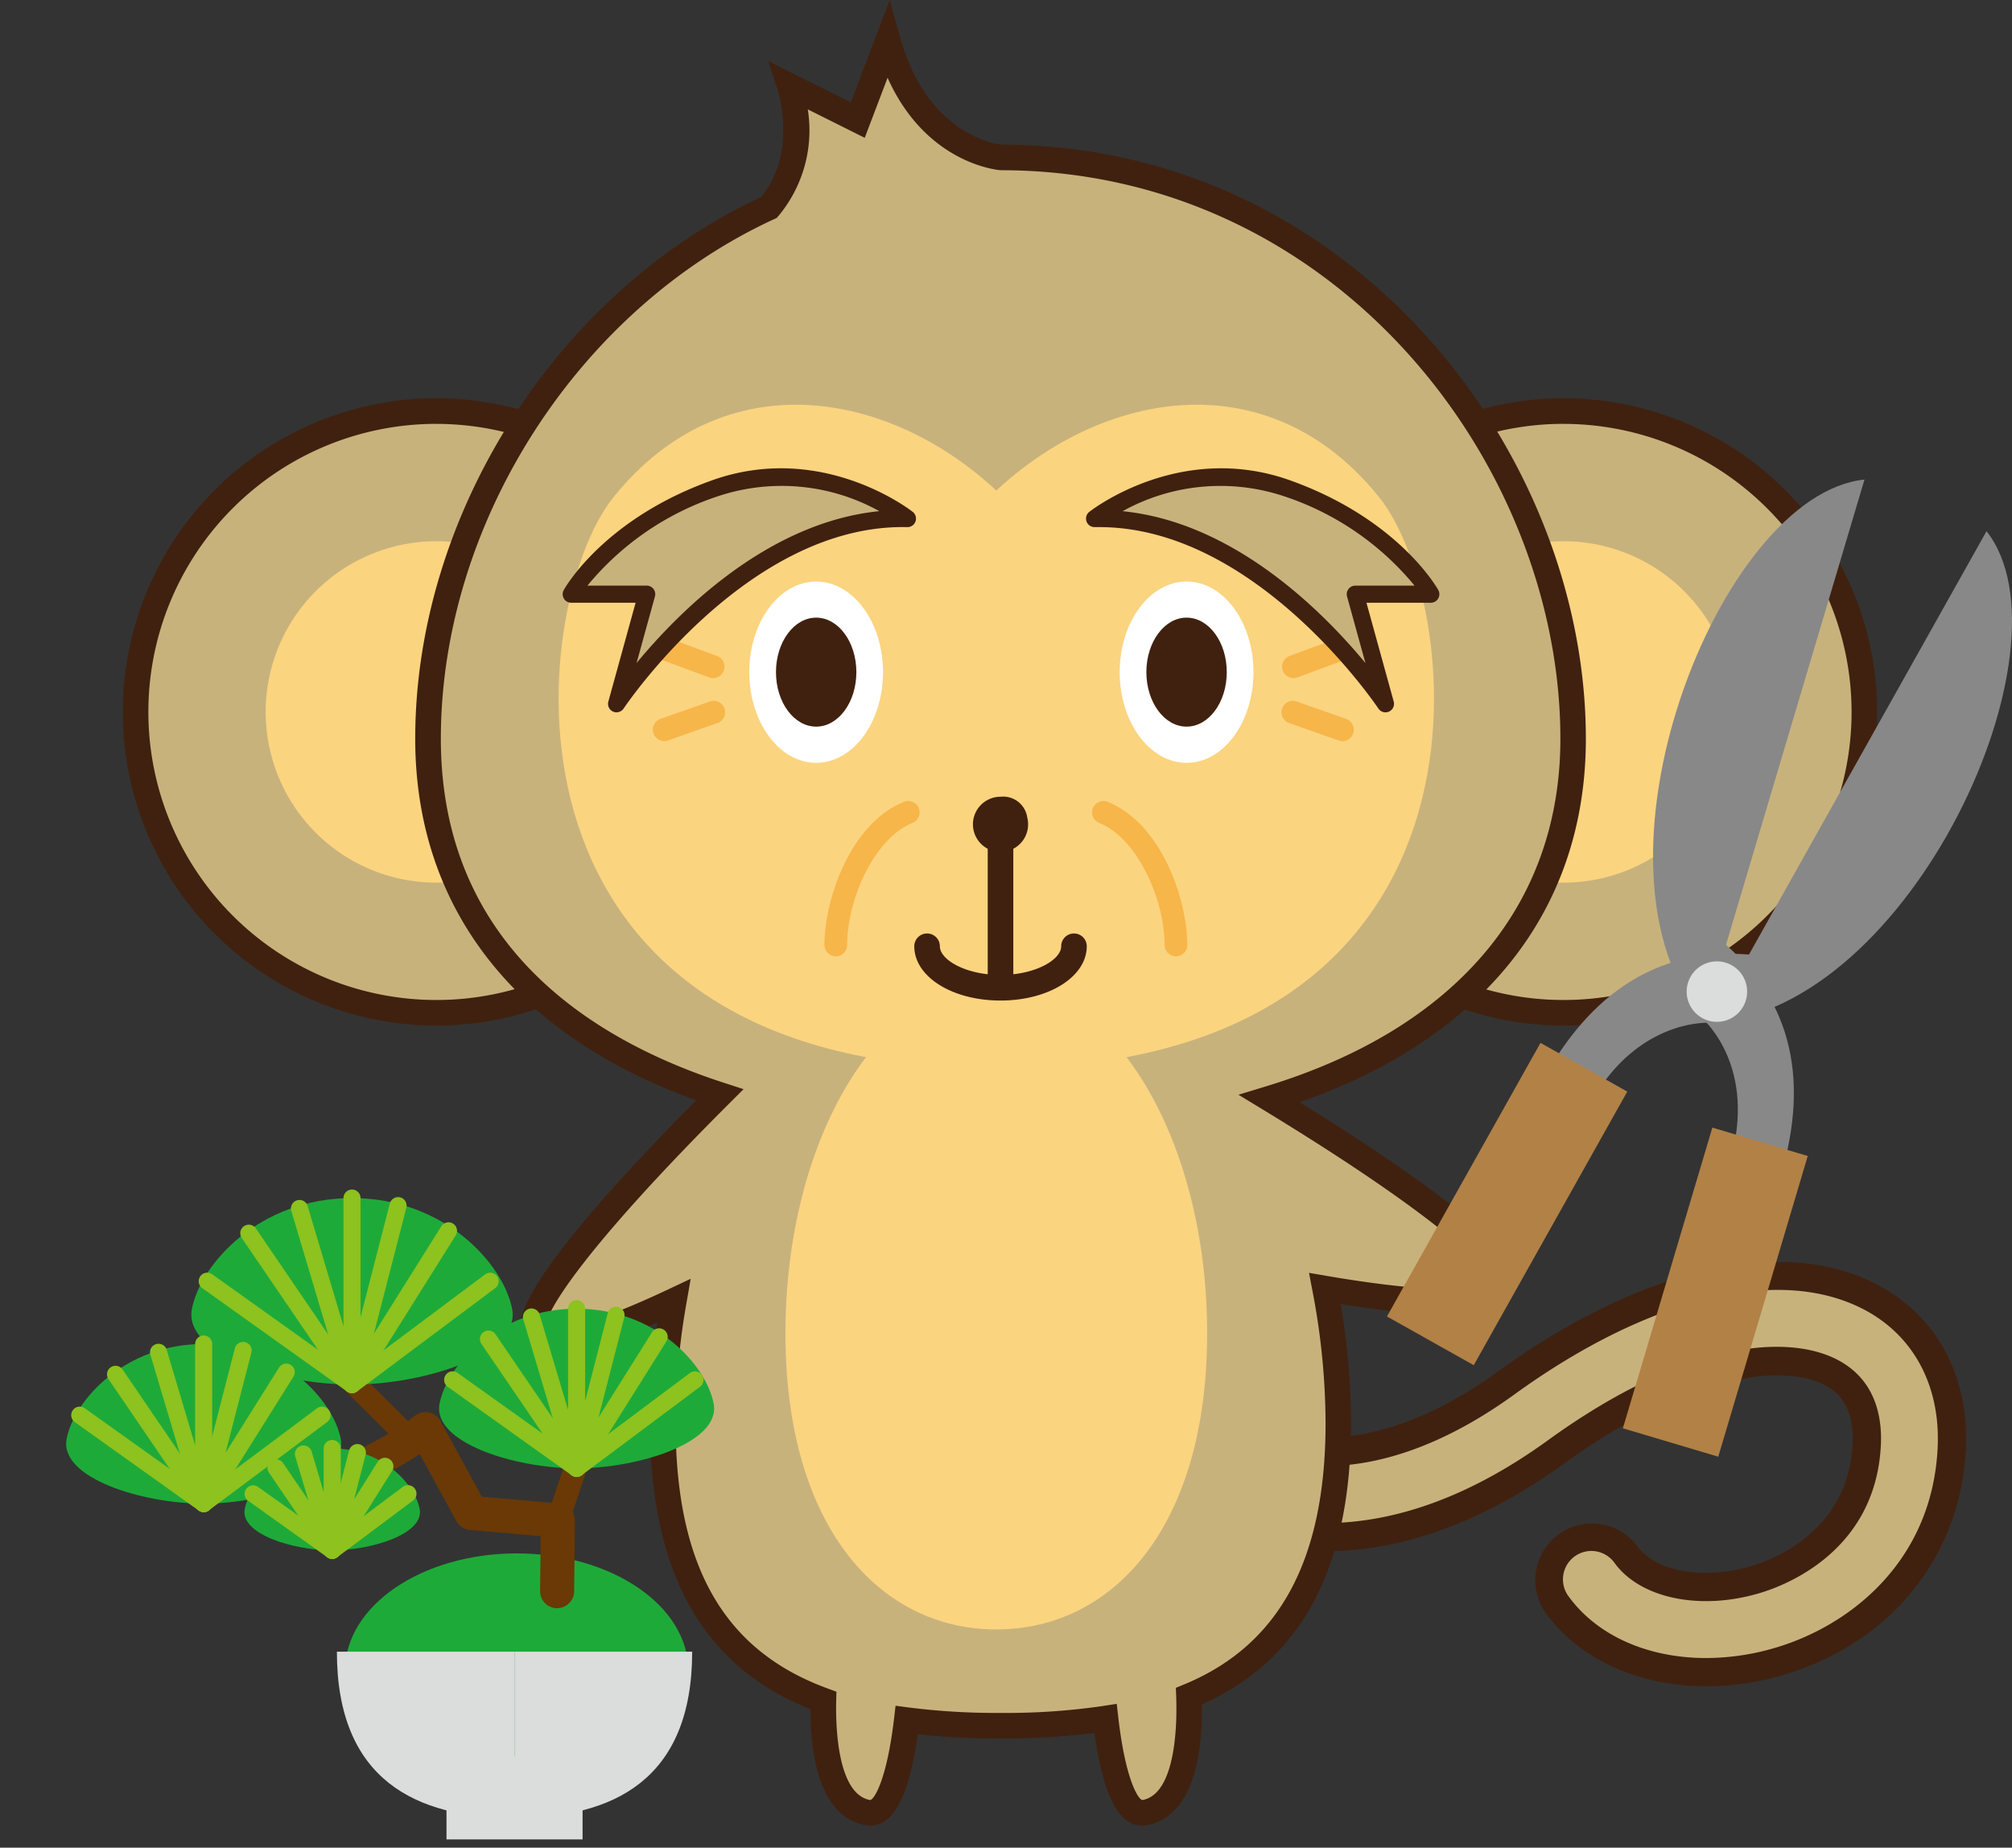 <svg xmlns="http://www.w3.org/2000/svg" xmlns:xlink="http://www.w3.org/1999/xlink" width="159" height="146" viewBox="0 0 159 146">
  <rect x="0" y="0" width="159" height="146" fill="#333333" stroke="none"/>
  <defs>
    <clipPath id="clip-path">
      <rect id="長方形_1494" data-name="長方形 1494" width="159" height="146" transform="translate(1791.771 -302)" fill="#fff"/>
    </clipPath>
  </defs>
  <g id="オジィ_ベンリー" data-name="オジィ・ベンリー" transform="translate(-1791.771 302)" clip-path="url(#clip-path)">
    <g id="グループ_1469" data-name="グループ 1469" transform="translate(1797 -302)">
      <path id="パス_3333" data-name="パス 3333" d="M838.614,145.565c-5.241,0-9.953-2.048-12.67-5.765a4.481,4.481,0,0,1,7.236-5.287c1.47,2.013,5.258,2.668,9.006,1.553,1.782-.528,7.623-2.783,7.991-9.6.184-3.4-1.571-4.355-2.147-4.668-3.443-1.877-11.156-.7-20.619,6.149-17.872,12.942-30.2,3.918-30.72,3.529a4.481,4.481,0,0,1,5.354-7.185c.424.294,7.931,5.217,20.11-3.6,11.445-8.289,22.719-10.817,30.163-6.759,4.636,2.528,7.117,7.273,6.807,13.02-.456,8.426-5.97,15.212-14.391,17.711a21.529,21.529,0,0,1-6.121.909" transform="translate(-709.004 -12.321)" fill="#40210f"/>
      <path id="パス_3334" data-name="パス 3334" d="M838.853,143.592c-4.527,0-8.556-1.72-10.845-4.853a2.246,2.246,0,1,1,3.626-2.65c2.042,2.794,6.749,3.772,11.447,2.377,2.136-.634,9.14-3.346,9.588-11.626.118-2.194-.359-5.144-3.31-6.752-3.945-2.151-12.056-1.623-23,6.3-16.55,11.987-27.6,3.906-28.06,3.556a2.245,2.245,0,0,1,2.7-3.59c.389.282,9.02,6.324,22.728-3.6,10.732-7.771,21.117-10.239,27.782-6.608,3.85,2.1,5.908,6.085,5.645,10.937-.481,8.911-6.925,13.948-12.793,15.69a19.4,19.4,0,0,1-5.507.82" transform="translate(-709.264 -12.578)" fill="#c8b27c"/>
      <path id="パス_3335" data-name="パス 3335" d="M852.113,60.778a23.773,23.773,0,1,1-23.773-23.773,23.774,23.774,0,0,1,23.773,23.773" transform="translate(-710.008 -4.523)" fill="#c8b27c"/>
      <path id="パス_3336" data-name="パス 3336" d="M828.222,85.445a24.784,24.784,0,1,1,24.783-24.784,24.812,24.812,0,0,1-24.783,24.784m0-47.547a22.763,22.763,0,1,0,22.762,22.763A22.788,22.788,0,0,0,828.222,37.9" transform="translate(-709.89 -4.406)" fill="#40210f"/>
      <path id="パス_3337" data-name="パス 3337" d="M843.019,61.972a13.487,13.487,0,1,1-13.487-13.487,13.486,13.486,0,0,1,13.487,13.487" transform="translate(-711.201 -5.716)" fill="#fbd480"/>
      <path id="パス_3338" data-name="パス 3338" d="M752.7,60.778a23.773,23.773,0,1,1-23.773-23.773A23.773,23.773,0,0,1,752.7,60.778" transform="translate(-699.674 -4.523)" fill="#c8b27c"/>
      <path id="パス_3339" data-name="パス 3339" d="M728.811,85.445A24.784,24.784,0,1,1,753.6,60.661a24.812,24.812,0,0,1-24.784,24.784m0-47.547a22.763,22.763,0,1,0,22.763,22.763A22.788,22.788,0,0,0,728.811,37.9" transform="translate(-699.557 -4.406)" fill="#40210f"/>
      <path id="パス_3340" data-name="パス 3340" d="M743.608,61.972a13.487,13.487,0,1,1-13.487-13.487,13.486,13.486,0,0,1,13.487,13.487" transform="translate(-700.867 -5.716)" fill="#fbd480"/>
      <path id="パス_3341" data-name="パス 3341" d="M797.442,87.941c14.277-4.34,24-13.668,24-28.442,0-21.332-17.4-45.931-45.247-45.931,0,0-6.488-.541-8.9-9.21l-2.383,6.257-5.364-2.681s1.872,5.607-1.663,9.586c-16.946,7.8-26.934,25.821-26.934,41.978,0,14.444,9.295,23.68,23.051,28.141-4.908,4.9-15.969,16.362-14.651,18.843.911,1.714,6.279-.324,11.027-2.564a56.386,56.386,0,0,0-.872,9.651c0,12.909,5.077,19.149,12.691,21.931-.075,3.016.267,8.291,3.529,8.858,1.917.333,2.755-4.743,3.056-7.312a56.6,56.6,0,0,0,7.416.442,54.351,54.351,0,0,0,8.3-.568c.288,2.524,1.121,7.777,3.071,7.438,3.389-.59,3.626-6.26,3.518-9.2,7.121-2.938,11.806-9.185,11.806-21.59a56.962,56.962,0,0,0-1.055-10.623c5.685.97,13.655,1.912,14.09-.348.53-2.751-12.626-11.1-18.477-14.659" transform="translate(-702.355 -1.13)" fill="#c8b27c"/>
      <path id="パス_3342" data-name="パス 3342" d="M765.784,145.013a2.057,2.057,0,0,1-.353-.03c-2.84-.495-4.382-3.739-4.375-9.163-8.532-3.407-12.682-10.815-12.682-22.623a56.155,56.155,0,0,1,.588-7.945c-6.4,2.854-9.609,3.243-10.625,1.332-.484-.912-1.752-3.3,13.685-18.884-14.336-5.15-22.2-15.246-22.2-28.574,0-17.728,11.224-35.3,27.323-42.8,2.913-3.475,1.343-8.393,1.327-8.444l-.758-2.3,6.533,3.265L767.321.755l.824,2.959c2.117,7.59,7.442,8.407,7.982,8.47,27.643.03,46.206,24.286,46.206,46.942,0,13.486-8.01,23.62-22.616,28.725,17.765,11,17.269,13.577,17.078,14.567-.314,1.63-2.2,3.232-13.835,1.386a56.912,56.912,0,0,1,.817,9.393c0,11.4-3.858,18.688-11.788,22.248.083,5.652-1.458,9.03-4.373,9.538a2.06,2.06,0,0,1-1.615-.408c-1.153-.864-1.995-3.176-2.5-6.881a57.6,57.6,0,0,1-7.421.434,59.174,59.174,0,0,1-6.541-.33c-.514,3.651-1.351,5.928-2.493,6.78a2.089,2.089,0,0,1-1.258.435m19.473-9.624.119,1.046c.535,4.709,1.508,6.452,1.9,6.557,2.748-.48,2.746-6.373,2.679-8.168l-.026-.7.651-.268c7.523-3.1,11.18-9.862,11.18-20.657a55.918,55.918,0,0,0-1.035-10.433l-.274-1.432,1.436.246c11.854,2.024,12.924.461,12.932.445-.017-.894-3.795-4.939-18.014-13.593l-1.929-1.173,2.16-.657c15.013-4.565,23.28-14.323,23.28-27.476,0-21.694-17.775-44.92-44.236-44.92-.338-.026-5.917-.574-8.932-7.306l-1.807,4.746-4.5-2.249a10.559,10.559,0,0,1-2.318,8.423l-.141.159-.192.088c-15.512,7.137-26.346,24.021-26.346,41.061,0,16.472,12.155,23.873,22.352,27.181l1.571.509-1.168,1.167c-11.919,11.9-14.669,16.773-14.458,17.685a1.147,1.147,0,0,0,.584.087c.962,0,3.378-.422,9.1-3.123l1.762-.831-.334,1.918a55.275,55.275,0,0,0-.857,9.478c0,11.317,3.821,17.985,12.027,20.981l.681.25-.018.725c-.043,1.721.022,7.374,2.692,7.838.378-.1,1.338-1.813,1.879-6.433l.12-1.02,1.017.134a55.055,55.055,0,0,0,7.282.434,53.094,53.094,0,0,0,8.142-.556Z" transform="translate(-702.238 -0.755)" fill="#40210f"/>
      <path id="パス_3343" data-name="パス 3343" d="M807.313,43.756c-8.7-10.823-21.759-8.447-30.255-.528-8.5-7.919-21.552-10.295-30.255.528-6.88,8.556-10.775,45.138,30.255,45.138s37.134-36.582,30.255-45.138" transform="translate(-703.553 -4.465)" fill="#fbd480"/>
      <path id="パス_3344" data-name="パス 3344" d="M795.8,115.113c0,15.323-7.461,23.4-16.663,23.4s-16.662-8.073-16.662-23.4,7.46-27.744,16.662-27.744S795.8,99.79,795.8,115.113" transform="translate(-705.633 -9.758)" fill="#fbd480"/>
      <path id="パス_3345" data-name="パス 3345" d="M796.152,83.667a.9.9,0,0,1-.9-.9c0-3.543-2.1-8.367-5.124-9.625a.9.9,0,1,1,.692-1.658c4.248,1.771,6.228,7.78,6.228,11.283a.9.9,0,0,1-.9.9" transform="translate(-708.45 -8.1)" fill="#f7b649"/>
      <path id="パス_3346" data-name="パス 3346" d="M766.811,83.667a.9.9,0,0,1-.9-.9c0-3.5,1.978-9.513,6.227-11.283a.9.9,0,1,1,.692,1.658c-3.019,1.258-5.123,6.082-5.123,9.625a.9.9,0,0,1-.9.9" transform="translate(-705.99 -8.1)" fill="#f7b649"/>
      <path id="パス_3347" data-name="パス 3347" d="M755.557,60.179a.925.925,0,0,1-.311-.056l-3.782-1.394a.9.9,0,0,1,.621-1.685l3.783,1.394a.9.9,0,0,1-.311,1.741" transform="translate(-704.427 -6.6)" fill="#f9c571"/>
      <path id="パス_3348" data-name="パス 3348" d="M751.676,65.735a.9.9,0,0,1-.3-1.746l3.96-1.394a.9.9,0,0,1,.6,1.694l-3.96,1.393a.9.9,0,0,1-.3.052" transform="translate(-704.417 -7.178)" fill="#f9c571"/>
      <path id="パス_3349" data-name="パス 3349" d="M807.173,60.179a.9.9,0,0,1-.311-1.741l3.783-1.394a.9.9,0,1,1,.621,1.685l-3.782,1.394a.927.927,0,0,1-.311.056" transform="translate(-710.185 -6.6)" fill="#f9c571"/>
      <path id="パス_3350" data-name="パス 3350" d="M811.033,65.735a.9.9,0,0,1-.3-.052l-3.96-1.393a.9.9,0,0,1,.6-1.694l3.96,1.394a.9.9,0,0,1-.3,1.746" transform="translate(-710.175 -7.177)" fill="#f9c571"/>
      <path id="パス_3351" data-name="パス 3351" d="M755.557,60.179a.925.925,0,0,1-.311-.056l-3.782-1.394a.9.9,0,0,1,.621-1.685l3.783,1.394a.9.9,0,0,1-.311,1.741" transform="translate(-704.427 -6.6)" fill="#f7b649"/>
      <path id="パス_3352" data-name="パス 3352" d="M751.676,65.735a.9.9,0,0,1-.3-1.746l3.96-1.394a.9.9,0,0,1,.6,1.694l-3.96,1.393a.9.9,0,0,1-.3.052" transform="translate(-704.417 -7.178)" fill="#f7b649"/>
      <path id="パス_3353" data-name="パス 3353" d="M807.173,60.179a.9.9,0,0,1-.311-1.741l3.783-1.394a.9.9,0,1,1,.621,1.685l-3.782,1.394a.927.927,0,0,1-.311.056" transform="translate(-710.185 -6.6)" fill="#f7b649"/>
      <path id="パス_3354" data-name="パス 3354" d="M811.033,65.735a.9.9,0,0,1-.3-.052l-3.96-1.393a.9.9,0,0,1,.6-1.694l3.96,1.394a.9.9,0,0,1-.3,1.746" transform="translate(-710.175 -7.177)" fill="#f7b649"/>
      <path id="パス_3355" data-name="パス 3355" d="M842.992,85.737,855.7,43.044c-11.547,1.186-22.987,30.632-12.708,42.693" transform="translate(-713.586 -5.151)" fill="#888"/>
      <path id="パス_3356" data-name="パス 3356" d="M843.456,89.891s4.28,3.768,2.066,11.211l4.007,1.194c2.386-8.016.789-14.516-5.477-19.289Z" transform="translate(-714.05 -9.304)" fill="#888"/>
      <rect id="長方形_1491" data-name="長方形 1491" width="24.791" height="7.865" transform="translate(123.02 112.862) rotate(-73.425)" fill="#b28146"/>
      <path id="パス_3357" data-name="パス 3357" d="M844.072,86.445l21.8-38.847c7.187,9.115-5.983,37.827-21.8,38.847" transform="translate(-714.114 -5.624)" fill="#888"/>
      <path id="パス_3358" data-name="パス 3358" d="M842.549,90.319s-5.685-.45-9.485,6.323l-3.646-2.047c4.092-7.293,9.87-10.672,17.659-9.5Z" transform="translate(-712.591 -9.498)" fill="#888"/>
      <rect id="長方形_1492" data-name="長方形 1492" width="24.791" height="7.865" transform="translate(104.377 104.026) rotate(-60.699)" fill="#b28146"/>
      <path id="パス_3359" data-name="パス 3359" d="M846.532,88.882a2.389,2.389,0,1,1-1.228-3.148,2.388,2.388,0,0,1,1.228,3.148" transform="translate(-713.894 -9.567)" fill="#dbdcdc"/>
      <path id="パス_3360" data-name="パス 3360" d="M750.765,147c0,5.114-6.073,9.259-13.565,9.259s-13.566-4.145-13.566-9.259,6.073-9.259,13.566-9.259,13.565,4.145,13.565,9.259" transform="translate(-701.595 -14.994)" fill="#1eaa39"/>
      <path id="パス_3361" data-name="パス 3361" d="M736.953,159.548V146.406H722.914c0,10.156,6.272,13.142,14.039,13.142" transform="translate(-701.52 -15.895)" fill="#dbdcdc"/>
      <path id="パス_3362" data-name="パス 3362" d="M738.581,159.548V146.406H752.62c0,10.156-6.272,13.142-14.039,13.142" transform="translate(-703.149 -15.895)" fill="#dbdcdc"/>
      <rect id="長方形_1493" data-name="長方形 1493" width="10.753" height="6.571" transform="translate(30.056 138.776)" fill="#dbdcdc"/>
      <path id="パス_3363" data-name="パス 3363" d="M739.411,140.779H739.4a1.348,1.348,0,0,1-1.333-1.362l.046-4.334-5.6-.492a1.349,1.349,0,0,1-1.064-.7l-2.892-5.291c-2.787,1.837-9.453,5.515-13.827,2.108a1.348,1.348,0,0,1,1.656-2.126c3.236,2.525,9.618-1.323,11.8-3.017a1.348,1.348,0,0,1,2.007.418l3.271,5.982,6.125.539a1.348,1.348,0,0,1,1.229,1.356l-.058,5.582a1.348,1.348,0,0,1-1.348,1.333" transform="translate(-700.615 -13.699)" fill="#6a3906"/>
      <path id="パス_3364" data-name="パス 3364" d="M742.3,134.928a.9.9,0,0,1-.852-1.182l2.037-6.117a.9.9,0,0,1,1.705.566l-2.038,6.117a.9.9,0,0,1-.852.616" transform="translate(-703.442 -13.879)" fill="#6a3906"/>
      <path id="パス_3365" data-name="パス 3365" d="M728.329,127.529a.9.9,0,0,1-.633-.261l-4.963-4.934A.9.9,0,1,1,724,121.061l4.963,4.934a.9.9,0,0,1-.634,1.535" transform="translate(-701.474 -13.233)" fill="#6a3906"/>
      <path id="パス_3366" data-name="パス 3366" d="M735.428,115.168c-.695-3.584-5.374-8.762-12.653-8.762s-11.96,5.177-12.652,8.762,6.933,5.974,12.652,5.974,13.347-2.39,12.653-5.974" transform="translate(-700.186 -11.737)" fill="#1eaa39"/>
      <path id="パス_3367" data-name="パス 3367" d="M723.687,121.737a.675.675,0,0,1-.645-.481l-4.16-13.939a.674.674,0,0,1,1.291-.384l2.84,9.519V106.329a.674.674,0,1,1,1.348,0v14.735a.674.674,0,0,1-.577.667.716.716,0,0,1-.1.007" transform="translate(-701.098 -11.659)" fill="#8dc21f"/>
      <path id="パス_3368" data-name="パス 3368" d="M722.843,122.061a.672.672,0,0,1-.392-.125l-11.439-8.164a.674.674,0,0,1,.782-1.1l8.361,5.968-6.016-8.822a.674.674,0,1,1,1.113-.76l8.147,11.947a.675.675,0,0,1-.557,1.054" transform="translate(-700.254 -11.982)" fill="#8dc21f"/>
      <path id="パス_3369" data-name="パス 3369" d="M724.17,121.807a.662.662,0,0,1-.266-.056.674.674,0,0,1-.387-.786l3.64-14.138a.684.684,0,0,1,.821-.485.674.674,0,0,1,.485.821l-2.56,9.944,5.323-8.479a.673.673,0,0,1,1.141.716l-7.625,12.146a.673.673,0,0,1-.571.316" transform="translate(-701.581 -11.728)" fill="#8dc21f"/>
      <path id="パス_3370" data-name="パス 3370" d="M724.172,122.5a.674.674,0,0,1-.405-1.213l10.918-8.165a.674.674,0,0,1,.807,1.08l-10.919,8.165a.674.674,0,0,1-.4.134" transform="translate(-701.581 -12.421)" fill="#8dc21f"/>
      <path id="パス_3371" data-name="パス 3371" d="M753.626,123.662c-.593-3.068-4.6-7.5-10.831-7.5s-10.237,4.432-10.831,7.5,5.935,5.114,10.831,5.114,11.424-2.046,10.831-5.114" transform="translate(-702.457 -12.751)" fill="#1eaa39"/>
      <path id="パス_3372" data-name="パス 3372" d="M743.564,129.371a.675.675,0,0,1-.645-.481l-3.56-11.932a.674.674,0,1,1,1.291-.384l2.241,7.511v-8a.674.674,0,1,1,1.348,0V128.7a.674.674,0,0,1-.577.667.716.716,0,0,1-.1.007" transform="translate(-703.227 -12.673)" fill="#8dc21f"/>
      <path id="パス_3373" data-name="パス 3373" d="M742.842,129.647a.672.672,0,0,1-.392-.125l-9.792-6.987a.674.674,0,1,1,.782-1.1l6.714,4.792-4.842-7.1a.674.674,0,0,1,1.113-.76l6.973,10.227a.674.674,0,0,1-.556,1.054" transform="translate(-702.504 -12.949)" fill="#8dc21f"/>
      <path id="パス_3374" data-name="パス 3374" d="M743.978,129.43a.663.663,0,0,1-.266-.056.673.673,0,0,1-.387-.786l3.116-12.1a.681.681,0,0,1,.821-.485.674.674,0,0,1,.485.821l-2.036,7.909,4.225-6.73a.674.674,0,0,1,1.142.716l-6.528,10.4a.673.673,0,0,1-.571.316" transform="translate(-703.64 -12.732)" fill="#8dc21f"/>
      <path id="パス_3375" data-name="パス 3375" d="M743.979,130.023a.673.673,0,0,1-.4-1.213l9.347-6.988a.674.674,0,1,1,.807,1.08l-9.348,6.988a.675.675,0,0,1-.4.133" transform="translate(-703.64 -13.325)" fill="#8dc21f"/>
      <path id="パス_3376" data-name="パス 3376" d="M720.738,126.773c-.594-3.068-4.6-7.5-10.832-7.5s-10.237,4.432-10.83,7.5,5.934,5.114,10.83,5.114,11.425-2.046,10.832-5.114" transform="translate(-699.039 -13.074)" fill="#1eaa39"/>
      <path id="パス_3377" data-name="パス 3377" d="M710.676,132.483a.676.676,0,0,1-.646-.481l-3.56-11.932a.674.674,0,1,1,1.291-.384L710,127.2v-8a.674.674,0,0,1,1.348,0v12.613a.674.674,0,0,1-.577.667.7.7,0,0,1-.1.007" transform="translate(-699.808 -12.996)" fill="#8dc21f"/>
      <path id="パス_3378" data-name="パス 3378" d="M709.953,132.759a.672.672,0,0,1-.392-.125l-9.792-6.987a.674.674,0,1,1,.782-1.1l6.714,4.792-4.842-7.1a.674.674,0,0,1,1.113-.76l6.973,10.227a.674.674,0,0,1-.557,1.054" transform="translate(-699.085 -13.273)" fill="#8dc21f"/>
      <path id="パス_3379" data-name="パス 3379" d="M711.089,132.542a.662.662,0,0,1-.266-.056.674.674,0,0,1-.387-.786l3.115-12.1a.681.681,0,0,1,.821-.485.674.674,0,0,1,.485.821l-2.036,7.909,4.225-6.73a.674.674,0,0,1,1.142.716l-6.528,10.4a.673.673,0,0,1-.571.316" transform="translate(-700.221 -13.056)" fill="#8dc21f"/>
      <path id="パス_3380" data-name="パス 3380" d="M711.091,133.135a.674.674,0,0,1-.4-1.213l9.347-6.988a.674.674,0,1,1,.807,1.08L711.492,133a.675.675,0,0,1-.4.134" transform="translate(-700.221 -13.649)" fill="#8dc21f"/>
      <path id="パス_3381" data-name="パス 3381" d="M728.609,133.273c-.379-1.958-2.935-4.787-6.912-4.787s-6.533,2.829-6.912,4.787,3.788,3.263,6.912,3.263,7.291-1.306,6.912-3.263" transform="translate(-700.673 -14.032)" fill="#1eaa39"/>
      <path id="パス_3382" data-name="パス 3382" d="M722.158,137.132a.676.676,0,0,1-.646-.481l-2.272-7.615a.674.674,0,0,1,1.292-.385l.952,3.2v-3.437a.674.674,0,0,1,1.349,0v8.049a.675.675,0,0,1-.578.667.7.7,0,0,1-.1.007" transform="translate(-701.135 -13.954)" fill="#8dc21f"/>
      <path id="パス_3383" data-name="パス 3383" d="M721.7,137.308a.671.671,0,0,1-.392-.125l-6.249-4.46a.674.674,0,1,1,.782-1.1l3.171,2.263-2.32-3.4a.674.674,0,0,1,1.113-.76l4.451,6.527a.675.675,0,0,1-.556,1.054" transform="translate(-700.674 -14.13)" fill="#8dc21f"/>
      <path id="パス_3384" data-name="パス 3384" d="M722.422,137.17a.662.662,0,0,1-.266-.056.674.674,0,0,1-.387-.786l1.988-7.724a.683.683,0,0,1,.821-.485.674.674,0,0,1,.485.821l-.909,3.53,1.864-2.969a.673.673,0,1,1,1.141.716l-4.166,6.635a.673.673,0,0,1-.571.316" transform="translate(-701.399 -13.992)" fill="#8dc21f"/>
      <path id="パス_3385" data-name="パス 3385" d="M722.424,137.548a.674.674,0,0,1-.405-1.213l5.966-4.461a.674.674,0,1,1,.805,1.08l-5.964,4.461a.679.679,0,0,1-.4.133" transform="translate(-701.399 -14.37)" fill="#8dc21f"/>
      <path id="パス_3386" data-name="パス 3386" d="M802.522,59.2c0,3.956-2.366,7.163-5.284,7.163s-5.285-3.207-5.285-7.163,2.365-7.163,5.285-7.163,5.284,3.207,5.284,7.163" transform="translate(-708.696 -6.085)" fill="#fff"/>
      <path id="パス_3387" data-name="パス 3387" d="M800.659,59.528c0,2.378-1.422,4.306-3.177,4.306s-3.177-1.927-3.177-4.306,1.422-4.306,3.177-4.306,3.177,1.927,3.177,4.306" transform="translate(-708.941 -6.417)" fill="#40210f"/>
      <path id="パス_3388" data-name="パス 3388" d="M769.854,59.2c0,3.956-2.366,7.163-5.285,7.163s-5.284-3.207-5.284-7.163,2.366-7.163,5.284-7.163,5.285,3.207,5.285,7.163" transform="translate(-705.301 -6.085)" fill="#fff"/>
      <path id="パス_3389" data-name="パス 3389" d="M767.991,59.528c0,2.378-1.422,4.306-3.177,4.306s-3.176-1.927-3.176-4.306,1.422-4.306,3.176-4.306,3.177,1.927,3.177,4.306" transform="translate(-705.545 -6.417)" fill="#40210f"/>
      <path id="パス_3390" data-name="パス 3390" d="M770.164,46.106s-6.87-5.376-15.233-2.39-11.349,8.364-11.349,8.364h5.973l-2.39,8.661s9.857-14.934,23-14.635" transform="translate(-703.669 -5.127)" fill="#c8b27c"/>
      <path id="パス_3391" data-name="パス 3391" d="M747.087,61.336a.708.708,0,0,1-.278-.06.675.675,0,0,1-.371-.794l2.153-7.807H743.5a.675.675,0,0,1-.589-1c.127-.228,3.208-5.632,11.712-8.67,8.61-3.079,15.582,2.263,15.874,2.494a.674.674,0,0,1-.415,1.2h-.014c-.124,0-.247-.005-.37-.005-12.431,0-21.955,14.194-22.052,14.337a.672.672,0,0,1-.562.3m-2.3-10.01h4.686a.676.676,0,0,1,.65.853l-1.452,5.264c3.357-4.066,10.368-11.116,19.183-12a15.919,15.919,0,0,0-12.778-1.17,22.49,22.49,0,0,0-10.289,7.055" transform="translate(-703.591 -5.047)" fill="#40210f"/>
      <path id="パス_3392" data-name="パス 3392" d="M789.729,46.106s6.87-5.376,15.233-2.39,11.35,8.364,11.35,8.364h-5.974l2.39,8.661s-9.857-14.934-23-14.635" transform="translate(-708.465 -5.127)" fill="#c8b27c"/>
      <path id="パス_3393" data-name="パス 3393" d="M812.649,61.335a.671.671,0,0,1-.562-.3c-.1-.144-9.622-14.337-22.052-14.337-.123,0-.246,0-.37,0h-.014a.673.673,0,0,1-.415-1.2c.291-.23,7.259-5.569,15.874-2.495,8.5,3.039,11.585,8.443,11.712,8.671a.675.675,0,0,1-.589,1h-5.09l2.154,7.808a.673.673,0,0,1-.649.853M791.878,45.441c8.816.884,15.824,7.935,19.184,12l-1.453-5.263a.675.675,0,0,1,.65-.854h4.686a22.492,22.492,0,0,0-10.289-7.056,15.933,15.933,0,0,0-12.778,1.17" transform="translate(-708.387 -5.047)" fill="#40210f"/>
      <path id="パス_3394" data-name="パス 3394" d="M781.325,86.621a1.011,1.011,0,0,1-1.011-1.011V72.731a1.011,1.011,0,1,1,2.021,0v12.88a1.011,1.011,0,0,1-1.011,1.011" transform="translate(-707.487 -8.131)" fill="#40210f"/>
      <path id="パス_3395" data-name="パス 3395" d="M780.651,88.372c-3.822,0-6.815-1.884-6.815-4.289a1.01,1.01,0,1,1,2.021,0c0,1.071,2.05,2.267,4.794,2.267s4.794-1.2,4.794-2.267a1.01,1.01,0,1,1,2.021,0c0,2.4-2.993,4.289-6.815,4.289" transform="translate(-706.813 -9.311)" fill="#40210f"/>
      <path id="パス_3396" data-name="パス 3396" d="M783.31,72.657a2.18,2.18,0,1,1-2.113-1.642,1.923,1.923,0,0,1,2.113,1.642" transform="translate(-707.359 -8.058)" fill="#40210f"/>
    </g>
  </g>
</svg>
